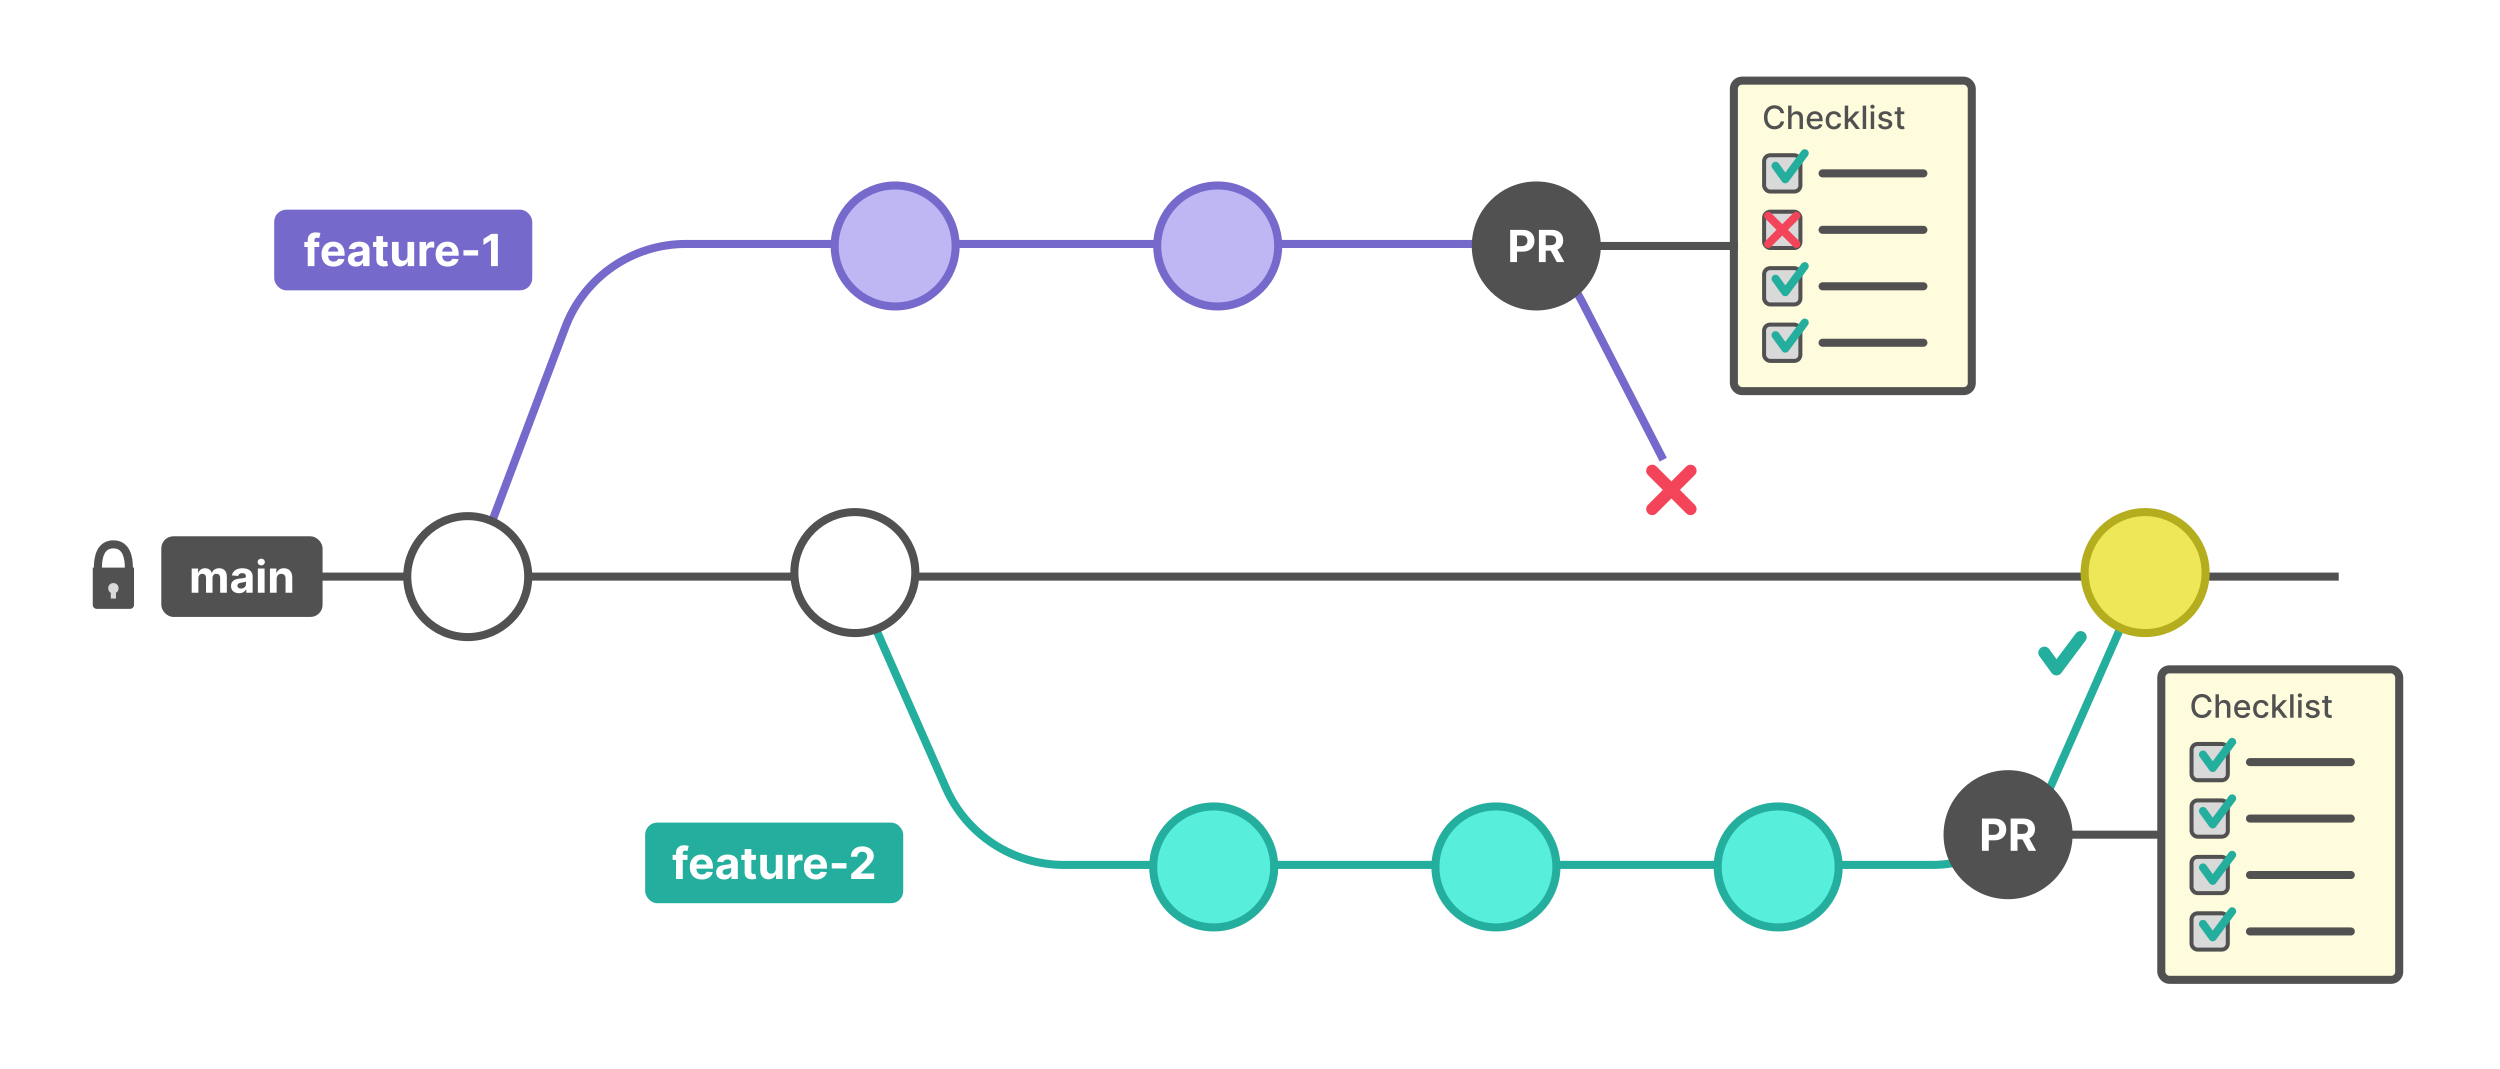 <svg width="620" height="265" viewBox="0 0 620 265" fill="none" xmlns="http://www.w3.org/2000/svg">
<rect width="620" height="265" fill="white"/>
<path d="M580 143L60 143" stroke="#515151" stroke-width="2"/>
<path d="M211.489 143L234.575 195.401C239.689 207.009 251.175 214.5 263.859 214.5L479.119 214.5C491.803 214.5 503.29 207.009 508.403 195.401L531.489 143" stroke="#24AE9E" stroke-width="2"/>
<path d="M116.489 144L140.178 81.205C144.878 68.746 156.803 60.5 170.119 60.5L369.12 60.5C378.864 60.5 387.79 65.948 392.244 74.614L412.489 114" stroke="#7669CC" stroke-width="2"/>
<circle cx="212" cy="142" r="15" transform="rotate(90 212 142)" fill="white" stroke="#515151" stroke-width="2"/>
<circle cx="116" cy="143" r="15" transform="rotate(90 116 143)" fill="white" stroke="#515151" stroke-width="2"/>
<circle cx="301" cy="215" r="15" transform="rotate(90 301 215)" fill="#58EEDC" stroke="#24AE9E" stroke-width="2"/>
<circle cx="222" cy="61" r="15" transform="rotate(90 222 61)" fill="#BFB6F4" stroke="#7669CC" stroke-width="2"/>
<circle cx="301.99" cy="61" r="15" transform="rotate(90 301.99 61)" fill="#BFB6F4" stroke="#7669CC" stroke-width="2"/>
<circle cx="370.989" cy="215" r="15" transform="rotate(90 370.989 215)" fill="#58EEDC" stroke="#24AE9E" stroke-width="2"/>
<circle cx="440.989" cy="215" r="15" transform="rotate(90 440.989 215)" fill="#58EEDC" stroke="#24AE9E" stroke-width="2"/>
<circle cx="531.989" cy="142" r="15" transform="rotate(90 531.989 142)" fill="#EEE858" stroke="#B4AE1F" stroke-width="2"/>
<rect x="160" y="204" width="64" height="20" rx="3" fill="#24AE9E"/>
<g filter="url(#filter0_d_3_2)">
<path d="M170.512 212H169.321V211.598C169.321 211.191 169.485 210.953 169.973 210.953C170.172 210.953 170.375 210.996 170.508 211.039L170.801 209.789C170.594 209.727 170.137 209.625 169.625 209.625C168.497 209.625 167.657 210.262 167.657 211.566V212H166.809V213.25H167.657V218H169.321V213.25H170.512V212ZM174.048 218.117C175.533 218.117 176.533 217.395 176.767 216.281L175.228 216.18C175.06 216.637 174.63 216.875 174.076 216.875C173.244 216.875 172.716 216.324 172.716 215.43V215.426H176.802V214.969C176.802 212.93 175.568 211.922 173.982 211.922C172.216 211.922 171.072 213.176 171.072 215.027C171.072 216.93 172.201 218.117 174.048 218.117ZM172.716 214.395C172.751 213.711 173.271 213.164 174.009 213.164C174.732 213.164 175.232 213.68 175.236 214.395H172.716ZM179.599 218.113C180.486 218.113 181.06 217.727 181.353 217.168H181.4V218H182.978V213.953C182.978 212.523 181.767 211.922 180.431 211.922C178.994 211.922 178.048 212.609 177.818 213.703L179.357 213.828C179.47 213.43 179.826 213.137 180.423 213.137C180.99 213.137 181.314 213.422 181.314 213.914V213.937C181.314 214.324 180.904 214.375 179.861 214.477C178.673 214.586 177.607 214.984 177.607 216.324C177.607 217.512 178.455 218.113 179.599 218.113ZM180.076 216.965C179.564 216.965 179.197 216.727 179.197 216.27C179.197 215.801 179.583 215.57 180.169 215.488C180.533 215.437 181.126 215.352 181.326 215.219V215.855C181.326 216.484 180.806 216.965 180.076 216.965ZM187.46 212H186.332V210.562H184.667V212H183.847V213.25H184.667V216.375C184.66 217.551 185.46 218.133 186.667 218.082C187.097 218.066 187.402 217.98 187.57 217.926L187.308 216.687C187.226 216.703 187.05 216.742 186.894 216.742C186.562 216.742 186.332 216.617 186.332 216.156V213.25H187.46V212ZM192.392 215.445C192.396 216.25 191.845 216.672 191.248 216.672C190.619 216.672 190.212 216.23 190.208 215.523V212H188.544V215.82C188.548 217.223 189.369 218.078 190.576 218.078C191.478 218.078 192.126 217.613 192.396 216.91H192.458V218H194.056V212H192.392V215.445ZM195.387 218H197.051V214.605C197.051 213.867 197.59 213.359 198.325 213.359C198.555 213.359 198.872 213.398 199.028 213.449V211.973C198.879 211.937 198.672 211.914 198.504 211.914C197.833 211.914 197.282 212.305 197.063 213.047H197V212H195.387V218ZM202.343 218.117C203.828 218.117 204.828 217.395 205.062 216.281L203.523 216.18C203.355 216.637 202.925 216.875 202.371 216.875C201.539 216.875 201.011 216.324 201.011 215.43V215.426H205.097V214.969C205.097 212.93 203.863 211.922 202.277 211.922C200.511 211.922 199.367 213.176 199.367 215.027C199.367 216.93 200.496 218.117 202.343 218.117ZM201.011 214.395C201.046 213.711 201.566 213.164 202.304 213.164C203.027 213.164 203.527 213.68 203.531 214.395H201.011ZM209.921 214.055H206.273V215.375H209.921V214.055ZM211.098 218H216.801V216.617H213.442V216.562L214.61 215.418C216.254 213.918 216.696 213.168 216.696 212.258C216.696 210.871 215.563 209.891 213.848 209.891C212.168 209.891 211.016 210.895 211.02 212.465H212.625C212.622 211.699 213.106 211.23 213.836 211.23C214.54 211.23 215.063 211.668 215.063 212.371C215.063 213.008 214.672 213.445 213.946 214.145L211.098 216.781V218Z" fill="white"/>
</g>
<rect x="68" y="52" width="64" height="20" rx="3" fill="#7669CC"/>
<g filter="url(#filter1_d_3_2)">
<path d="M79.173 60H77.981V59.598C77.981 59.191 78.145 58.953 78.634 58.953C78.833 58.953 79.036 58.996 79.169 59.039L79.462 57.789C79.255 57.727 78.798 57.625 78.286 57.625C77.157 57.625 76.317 58.262 76.317 59.566V60H75.47V61.25H76.317V66H77.981V61.25H79.173V60ZM82.709 66.117C84.193 66.117 85.193 65.394 85.428 64.281L83.889 64.18C83.721 64.637 83.291 64.875 82.736 64.875C81.904 64.875 81.377 64.324 81.377 63.43V63.426H85.463V62.969C85.463 60.93 84.228 59.922 82.643 59.922C80.877 59.922 79.732 61.176 79.732 63.027C79.732 64.93 80.861 66.117 82.709 66.117ZM81.377 62.395C81.412 61.711 81.932 61.164 82.67 61.164C83.393 61.164 83.893 61.68 83.897 62.395H81.377ZM88.26 66.113C89.147 66.113 89.721 65.727 90.014 65.168H90.061V66H91.639V61.953C91.639 60.523 90.428 59.922 89.092 59.922C87.654 59.922 86.709 60.609 86.478 61.703L88.018 61.828C88.131 61.43 88.486 61.137 89.084 61.137C89.65 61.137 89.975 61.422 89.975 61.914V61.938C89.975 62.324 89.564 62.375 88.522 62.477C87.334 62.586 86.268 62.984 86.268 64.324C86.268 65.512 87.115 66.113 88.26 66.113ZM88.736 64.965C88.225 64.965 87.857 64.727 87.857 64.269C87.857 63.801 88.244 63.57 88.83 63.488C89.193 63.438 89.787 63.352 89.986 63.219V63.855C89.986 64.484 89.467 64.965 88.736 64.965ZM96.121 60H94.992V58.562H93.328V60H92.508V61.25H93.328V64.375C93.32 65.551 94.121 66.133 95.328 66.082C95.758 66.066 96.062 65.981 96.231 65.926L95.969 64.688C95.887 64.703 95.711 64.742 95.555 64.742C95.223 64.742 94.992 64.617 94.992 64.156V61.25H96.121V60ZM101.053 63.445C101.057 64.25 100.506 64.672 99.908 64.672C99.279 64.672 98.873 64.231 98.869 63.523V60H97.205V63.82C97.209 65.223 98.029 66.078 99.236 66.078C100.139 66.078 100.787 65.613 101.057 64.91H101.119V66H102.717V60H101.053V63.445ZM104.048 66H105.712V62.605C105.712 61.867 106.251 61.359 106.985 61.359C107.216 61.359 107.532 61.398 107.688 61.449V59.973C107.54 59.938 107.333 59.914 107.165 59.914C106.493 59.914 105.942 60.305 105.724 61.047H105.661V60H104.048V66ZM111.004 66.117C112.488 66.117 113.488 65.394 113.723 64.281L112.184 64.18C112.016 64.637 111.586 64.875 111.031 64.875C110.199 64.875 109.672 64.324 109.672 63.43V63.426H113.758V62.969C113.758 60.93 112.523 59.922 110.938 59.922C109.172 59.922 108.027 61.176 108.027 63.027C108.027 64.93 109.156 66.117 111.004 66.117ZM109.672 62.395C109.707 61.711 110.227 61.164 110.965 61.164C111.688 61.164 112.188 61.68 112.191 62.395H109.672ZM118.582 62.055H114.934V63.375H118.582V62.055ZM123.465 58H121.875L119.895 59.254V60.754L121.727 59.605H121.773V66H123.465V58Z" fill="white"/>
</g>
<rect x="40" y="133" width="40" height="20" rx="3" fill="#515151"/>
<g filter="url(#filter2_d_3_2)">
<path d="M47.537 147H49.201V143.398C49.201 142.734 49.623 142.293 50.178 142.293C50.725 142.293 51.092 142.668 51.092 143.258V147H52.705V143.336C52.705 142.715 53.06 142.293 53.666 142.293C54.197 142.293 54.596 142.625 54.596 143.293V147H56.256V142.965C56.256 141.664 55.482 140.922 54.365 140.922C53.486 140.922 52.803 141.371 52.557 142.059H52.494C52.303 141.363 51.689 140.922 50.865 140.922C50.057 140.922 49.443 141.352 49.193 142.059H49.123V141H47.537V147ZM59.281 147.113C60.168 147.113 60.742 146.727 61.035 146.168H61.082V147H62.66V142.953C62.66 141.523 61.449 140.922 60.113 140.922C58.676 140.922 57.73 141.609 57.5 142.703L59.039 142.828C59.152 142.43 59.508 142.137 60.105 142.137C60.672 142.137 60.996 142.422 60.996 142.914V142.937C60.996 143.324 60.586 143.375 59.543 143.477C58.355 143.586 57.289 143.984 57.289 145.324C57.289 146.512 58.137 147.113 59.281 147.113ZM59.758 145.965C59.246 145.965 58.879 145.727 58.879 145.269C58.879 144.801 59.266 144.57 59.852 144.488C60.215 144.437 60.809 144.352 61.008 144.219V144.855C61.008 145.484 60.488 145.965 59.758 145.965ZM63.951 147H65.615V141H63.951V147ZM64.787 140.227C65.283 140.227 65.689 139.848 65.689 139.383C65.689 138.922 65.283 138.543 64.787 138.543C64.295 138.543 63.889 138.922 63.889 139.383C63.889 139.848 64.295 140.227 64.787 140.227ZM68.612 143.531C68.616 142.758 69.077 142.305 69.749 142.305C70.417 142.305 70.819 142.742 70.815 143.477V147H72.48V143.18C72.48 141.781 71.659 140.922 70.409 140.922C69.519 140.922 68.874 141.359 68.605 142.059H68.534V141H66.948V147H68.612V143.531Z" fill="white"/>
</g>
<rect x="536" y="166" width="59" height="77" rx="2" fill="#FFFCDD" stroke="#515151" stroke-width="2"/>
<rect x="543.5" y="184.5" width="9" height="9" rx="1.5" fill="#D9D9D9" stroke="#515151"/>
<rect x="543.5" y="198.5" width="9" height="9" rx="1.5" fill="#D9D9D9" stroke="#515151"/>
<rect x="543.5" y="212.5" width="9" height="9" rx="1.5" fill="#D9D9D9" stroke="#515151"/>
<rect x="543.492" y="226.5" width="9" height="9" rx="1.5" fill="#D9D9D9" stroke="#515151"/>
<line x1="558" y1="189" x2="583" y2="189" stroke="#515151" stroke-width="2" stroke-linecap="round"/>
<line x1="558" y1="203" x2="583" y2="203" stroke="#515151" stroke-width="2" stroke-linecap="round"/>
<line x1="558" y1="217" x2="583" y2="217" stroke="#515151" stroke-width="2" stroke-linecap="round"/>
<line x1="558" y1="231" x2="583" y2="231" stroke="#515151" stroke-width="2" stroke-linecap="round"/>
<path d="M548.472 174.074C548.273 172.83 547.298 172.102 546.068 172.102C544.562 172.102 543.452 173.23 543.452 175.091C543.452 176.952 544.557 178.08 546.068 178.08C547.347 178.08 548.281 177.279 548.472 176.128L547.585 176.125C547.435 176.87 546.81 177.279 546.074 177.279C545.077 177.279 544.324 176.514 544.324 175.091C544.324 173.679 545.074 172.904 546.077 172.904C546.818 172.904 547.44 173.321 547.585 174.074H548.472ZM550.303 175.409C550.303 174.713 550.744 174.316 551.349 174.316C551.934 174.316 552.283 174.688 552.283 175.327V178H553.133V175.225C553.133 174.137 552.536 173.58 551.638 173.58C550.96 173.58 550.55 173.875 550.346 174.347H550.292V172.182H549.454V178H550.303V175.409ZM556.147 178.088C557.099 178.088 557.772 177.62 557.965 176.909L557.161 176.764C557.008 177.176 556.638 177.387 556.156 177.387C555.428 177.387 554.94 176.915 554.917 176.074H558.019V175.773C558.019 174.196 557.076 173.58 556.087 173.58C554.871 173.58 554.07 174.506 554.07 175.847C554.07 177.202 554.86 178.088 556.147 178.088ZM554.92 175.438C554.954 174.818 555.403 174.281 556.093 174.281C556.752 174.281 557.184 174.77 557.187 175.438H554.92ZM560.8 178.088C561.831 178.088 562.499 177.469 562.592 176.62H561.766C561.658 177.091 561.291 177.37 560.805 177.37C560.087 177.37 559.624 176.77 559.624 175.818C559.624 174.884 560.095 174.296 560.805 174.296C561.345 174.296 561.675 174.637 561.766 175.046H562.592C562.501 174.165 561.783 173.58 560.791 173.58C559.561 173.58 558.766 174.506 558.766 175.838C558.766 177.154 559.533 178.088 560.8 178.088ZM563.501 178H564.35V176.452L564.773 176.029L566.256 178H567.299L565.413 175.509L567.18 173.637H566.163L564.424 175.483H564.35V172.182H563.501V178ZM568.803 172.182H567.954V178H568.803V172.182ZM569.946 178H570.795V173.637H569.946V178ZM570.375 172.963C570.668 172.963 570.912 172.736 570.912 172.458C570.912 172.179 570.668 171.949 570.375 171.949C570.08 171.949 569.838 172.179 569.838 172.458C569.838 172.736 570.08 172.963 570.375 172.963ZM575.208 174.702C575.032 174.023 574.501 173.58 573.558 173.58C572.572 173.58 571.873 174.1 571.873 174.872C571.873 175.492 572.248 175.904 573.066 176.085L573.805 176.247C574.225 176.341 574.421 176.529 574.421 176.801C574.421 177.139 574.06 177.404 573.504 177.404C572.995 177.404 572.668 177.185 572.566 176.756L571.745 176.881C571.887 177.654 572.529 178.088 573.509 178.088C574.563 178.088 575.293 177.529 575.293 176.739C575.293 176.122 574.901 175.742 574.1 175.557L573.407 175.398C572.927 175.284 572.719 175.122 572.722 174.827C572.719 174.492 573.083 174.253 573.566 174.253C574.094 174.253 574.339 174.546 574.438 174.838L575.208 174.702ZM578.264 173.637H577.369V172.591H576.52V173.637H575.881V174.318H576.52V176.895C576.517 177.688 577.122 178.071 577.793 178.057C578.062 178.054 578.244 178.003 578.344 177.966L578.19 177.264C578.134 177.276 578.028 177.301 577.892 177.301C577.616 177.301 577.369 177.21 577.369 176.719V174.318H578.264V173.637Z" fill="#515151"/>
<path d="M546.338 187.125L548.749 190.459L553.569 184" stroke="#24AE9E" stroke-width="2" stroke-linecap="round" stroke-linejoin="round"/>
<path d="M546.338 201.125L548.749 204.459L553.569 198" stroke="#24AE9E" stroke-width="2" stroke-linecap="round" stroke-linejoin="round"/>
<path d="M546.338 215.125L548.749 218.459L553.569 212" stroke="#24AE9E" stroke-width="2" stroke-linecap="round" stroke-linejoin="round"/>
<path d="M546.338 229.125L548.749 232.459L553.569 226" stroke="#24AE9E" stroke-width="2" stroke-linecap="round" stroke-linejoin="round"/>
<circle cx="498" cy="207" r="16" fill="#515151"/>
<path d="M491.525 211H493.216V208.406H494.638C496.478 208.406 497.548 207.309 497.548 205.711C497.548 204.121 496.498 203 494.681 203H491.525V211ZM493.216 207.051V204.383H494.357C495.333 204.383 495.806 204.914 495.806 205.711C495.806 206.504 495.333 207.051 494.365 207.051H493.216ZM498.647 211H500.338V208.164H501.573L503.088 211H504.956L503.256 207.891C504.167 207.5 504.67 206.707 504.67 205.613C504.67 204.024 503.62 203 501.803 203H498.647V211ZM500.338 206.805V204.383H501.479C502.456 204.383 502.928 204.817 502.928 205.613C502.928 206.406 502.456 206.805 501.487 206.805H500.338Z" fill="white"/>
<path d="M511 207H536" stroke="#515151" stroke-width="2"/>
<rect x="430" y="20" width="59" height="77" rx="2" fill="#FFFCDD" stroke="#515151" stroke-width="2"/>
<rect x="437.5" y="38.5" width="9" height="9" rx="1.5" fill="#D9D9D9" stroke="#515151"/>
<rect x="437.5" y="52.5" width="9" height="9" rx="1.5" fill="#D9D9D9" stroke="#515151"/>
<rect x="437.5" y="66.5" width="9" height="9" rx="1.5" fill="#D9D9D9" stroke="#515151"/>
<rect x="437.492" y="80.5" width="9" height="9" rx="1.5" fill="#D9D9D9" stroke="#515151"/>
<line x1="452" y1="43" x2="477" y2="43" stroke="#515151" stroke-width="2" stroke-linecap="round"/>
<line x1="452" y1="57" x2="477" y2="57" stroke="#515151" stroke-width="2" stroke-linecap="round"/>
<line x1="452" y1="71" x2="477" y2="71" stroke="#515151" stroke-width="2" stroke-linecap="round"/>
<line x1="452" y1="85" x2="477" y2="85" stroke="#515151" stroke-width="2" stroke-linecap="round"/>
<path d="M442.472 28.074C442.273 26.829 441.298 26.102 440.068 26.102C438.562 26.102 437.452 27.23 437.452 29.091C437.452 30.952 438.557 32.08 440.068 32.08C441.347 32.08 442.281 31.278 442.472 30.128L441.585 30.125C441.435 30.869 440.81 31.278 440.074 31.278C439.077 31.278 438.324 30.514 438.324 29.091C438.324 27.679 439.074 26.903 440.077 26.903C440.818 26.903 441.44 27.321 441.585 28.074H442.472ZM444.303 29.409C444.303 28.713 444.744 28.315 445.349 28.315C445.934 28.315 446.283 28.688 446.283 29.327V32H447.133V29.224C447.133 28.136 446.536 27.579 445.638 27.579C444.96 27.579 444.55 27.875 444.346 28.347H444.292V26.182H443.454V32H444.303V29.409ZM450.147 32.088C451.099 32.088 451.772 31.619 451.965 30.909L451.161 30.764C451.008 31.176 450.638 31.386 450.156 31.386C449.428 31.386 448.94 30.915 448.917 30.074H452.019V29.773C452.019 28.196 451.076 27.579 450.087 27.579C448.871 27.579 448.07 28.506 448.07 29.847C448.07 31.202 448.86 32.088 450.147 32.088ZM448.92 29.438C448.954 28.818 449.403 28.281 450.093 28.281C450.752 28.281 451.184 28.77 451.187 29.438H448.92ZM454.8 32.088C455.831 32.088 456.499 31.469 456.592 30.619H455.766C455.658 31.091 455.291 31.369 454.805 31.369C454.087 31.369 453.624 30.77 453.624 29.818C453.624 28.884 454.095 28.296 454.805 28.296C455.345 28.296 455.675 28.636 455.766 29.046H456.592C456.501 28.165 455.783 27.579 454.791 27.579C453.561 27.579 452.766 28.506 452.766 29.838C452.766 31.153 453.533 32.088 454.8 32.088ZM457.501 32H458.35V30.452L458.773 30.028L460.256 32H461.299L459.413 29.509L461.18 27.636H460.163L458.424 29.483H458.35V26.182H457.501V32ZM462.803 26.182H461.954V32H462.803V26.182ZM463.946 32H464.795V27.636H463.946V32ZM464.375 26.963C464.668 26.963 464.912 26.736 464.912 26.457C464.912 26.179 464.668 25.949 464.375 25.949C464.08 25.949 463.838 26.179 463.838 26.457C463.838 26.736 464.08 26.963 464.375 26.963ZM469.208 28.702C469.032 28.023 468.501 27.579 467.558 27.579C466.572 27.579 465.873 28.099 465.873 28.872C465.873 29.491 466.248 29.903 467.066 30.085L467.805 30.247C468.225 30.341 468.421 30.528 468.421 30.801C468.421 31.139 468.06 31.403 467.504 31.403C466.995 31.403 466.668 31.185 466.566 30.756L465.745 30.881C465.887 31.653 466.529 32.088 467.509 32.088C468.563 32.088 469.293 31.528 469.293 30.739C469.293 30.122 468.901 29.741 468.1 29.557L467.407 29.398C466.927 29.284 466.719 29.122 466.722 28.827C466.719 28.491 467.083 28.253 467.566 28.253C468.094 28.253 468.339 28.546 468.438 28.838L469.208 28.702ZM472.264 27.636H471.369V26.591H470.52V27.636H469.881V28.318H470.52V30.895C470.517 31.688 471.122 32.071 471.793 32.057C472.062 32.054 472.244 32.003 472.344 31.966L472.19 31.264C472.134 31.276 472.028 31.301 471.892 31.301C471.616 31.301 471.369 31.21 471.369 30.719V28.318H472.264V27.636Z" fill="#515151"/>
<path d="M440.338 41.125L442.749 44.458L447.569 38" stroke="#24AE9E" stroke-width="2" stroke-linecap="round" stroke-linejoin="round"/>
<path d="M440.338 69.125L442.749 72.458L447.569 66" stroke="#24AE9E" stroke-width="2" stroke-linecap="round" stroke-linejoin="round"/>
<path d="M440.338 83.125L442.749 86.458L447.569 80" stroke="#24AE9E" stroke-width="2" stroke-linecap="round" stroke-linejoin="round"/>
<circle cx="381" cy="61" r="16" fill="#515151"/>
<path d="M374.525 65H376.216V62.406H377.638C379.478 62.406 380.548 61.309 380.548 59.711C380.548 58.121 379.498 57 377.681 57H374.525V65ZM376.216 61.051V58.383H377.357C378.333 58.383 378.806 58.914 378.806 59.711C378.806 60.504 378.333 61.051 377.365 61.051H376.216ZM381.647 65H383.338V62.164H384.573L386.088 65H387.956L386.256 61.891C387.167 61.5 387.67 60.707 387.67 59.613C387.67 58.023 386.62 57 384.803 57H381.647V65ZM383.338 60.805V58.383H384.479C385.456 58.383 385.928 58.816 385.928 59.613C385.928 60.406 385.456 60.805 384.487 60.805H383.338Z" fill="white"/>
<line x1="394" y1="61" x2="431" y2="61" stroke="#515151" stroke-width="2"/>
<path d="M507 161.871L510 166L516 158" stroke="#24AE9E" stroke-width="3" stroke-linecap="round" stroke-linejoin="round"/>
<path d="M23 140.76V150C23 150.552 23.448 151 24 151H32.24C32.792 151 33.24 150.552 33.24 150V140.76H23Z" fill="#515151"/>
<path d="M24.28 140.76C24.28 138.2 24.92 135 28.12 135C31.32 135 31.96 138.2 31.96 140.76" stroke="#515151" stroke-width="2" stroke-linecap="round" stroke-linejoin="round"/>
<circle cx="28.12" cy="145.88" r="1.28" fill="#D9D9D9"/>
<rect x="27.48" y="145.88" width="1.28" height="2.56" fill="#D9D9D9"/>
<path d="M438.5 53.5L445.5 60.5M445.5 53.5L438.5 60.5" stroke="#F34459" stroke-width="2" stroke-linecap="round" stroke-linejoin="round"/>
<path d="M409.75 116.75L419.25 126.25M419.25 116.75L409.75 126.25" stroke="#F34459" stroke-width="3" stroke-linecap="round" stroke-linejoin="round"/>
<defs>
<filter id="filter0_d_3_2" x="164.809" y="207.625" width="53.992" height="12.508" filterUnits="userSpaceOnUse" color-interpolation-filters="sRGB">
<feFlood flood-opacity="0" result="BackgroundImageFix"/>
<feColorMatrix in="SourceAlpha" type="matrix" values="0 0 0 0 0 0 0 0 0 0 0 0 0 0 0 0 0 0 127 0" result="hardAlpha"/>
<feOffset/>
<feGaussianBlur stdDeviation="1"/>
<feComposite in2="hardAlpha" operator="out"/>
<feColorMatrix type="matrix" values="0 0 0 0 0 0 0 0 0 0 0 0 0 0 0 0 0 0 0.25 0"/>
<feBlend mode="normal" in2="BackgroundImageFix" result="effect1_dropShadow_3_2"/>
<feBlend mode="normal" in="SourceGraphic" in2="effect1_dropShadow_3_2" result="shape"/>
</filter>
<filter id="filter1_d_3_2" x="73.47" y="55.625" width="51.995" height="12.508" filterUnits="userSpaceOnUse" color-interpolation-filters="sRGB">
<feFlood flood-opacity="0" result="BackgroundImageFix"/>
<feColorMatrix in="SourceAlpha" type="matrix" values="0 0 0 0 0 0 0 0 0 0 0 0 0 0 0 0 0 0 127 0" result="hardAlpha"/>
<feOffset/>
<feGaussianBlur stdDeviation="1"/>
<feComposite in2="hardAlpha" operator="out"/>
<feColorMatrix type="matrix" values="0 0 0 0 0 0 0 0 0 0 0 0 0 0 0 0 0 0 0.25 0"/>
<feBlend mode="normal" in2="BackgroundImageFix" result="effect1_dropShadow_3_2"/>
<feBlend mode="normal" in="SourceGraphic" in2="effect1_dropShadow_3_2" result="shape"/>
</filter>
<filter id="filter2_d_3_2" x="45.537" y="136.543" width="28.942" height="12.57" filterUnits="userSpaceOnUse" color-interpolation-filters="sRGB">
<feFlood flood-opacity="0" result="BackgroundImageFix"/>
<feColorMatrix in="SourceAlpha" type="matrix" values="0 0 0 0 0 0 0 0 0 0 0 0 0 0 0 0 0 0 127 0" result="hardAlpha"/>
<feOffset/>
<feGaussianBlur stdDeviation="1"/>
<feComposite in2="hardAlpha" operator="out"/>
<feColorMatrix type="matrix" values="0 0 0 0 0 0 0 0 0 0 0 0 0 0 0 0 0 0 0.25 0"/>
<feBlend mode="normal" in2="BackgroundImageFix" result="effect1_dropShadow_3_2"/>
<feBlend mode="normal" in="SourceGraphic" in2="effect1_dropShadow_3_2" result="shape"/>
</filter>
</defs>
</svg>
